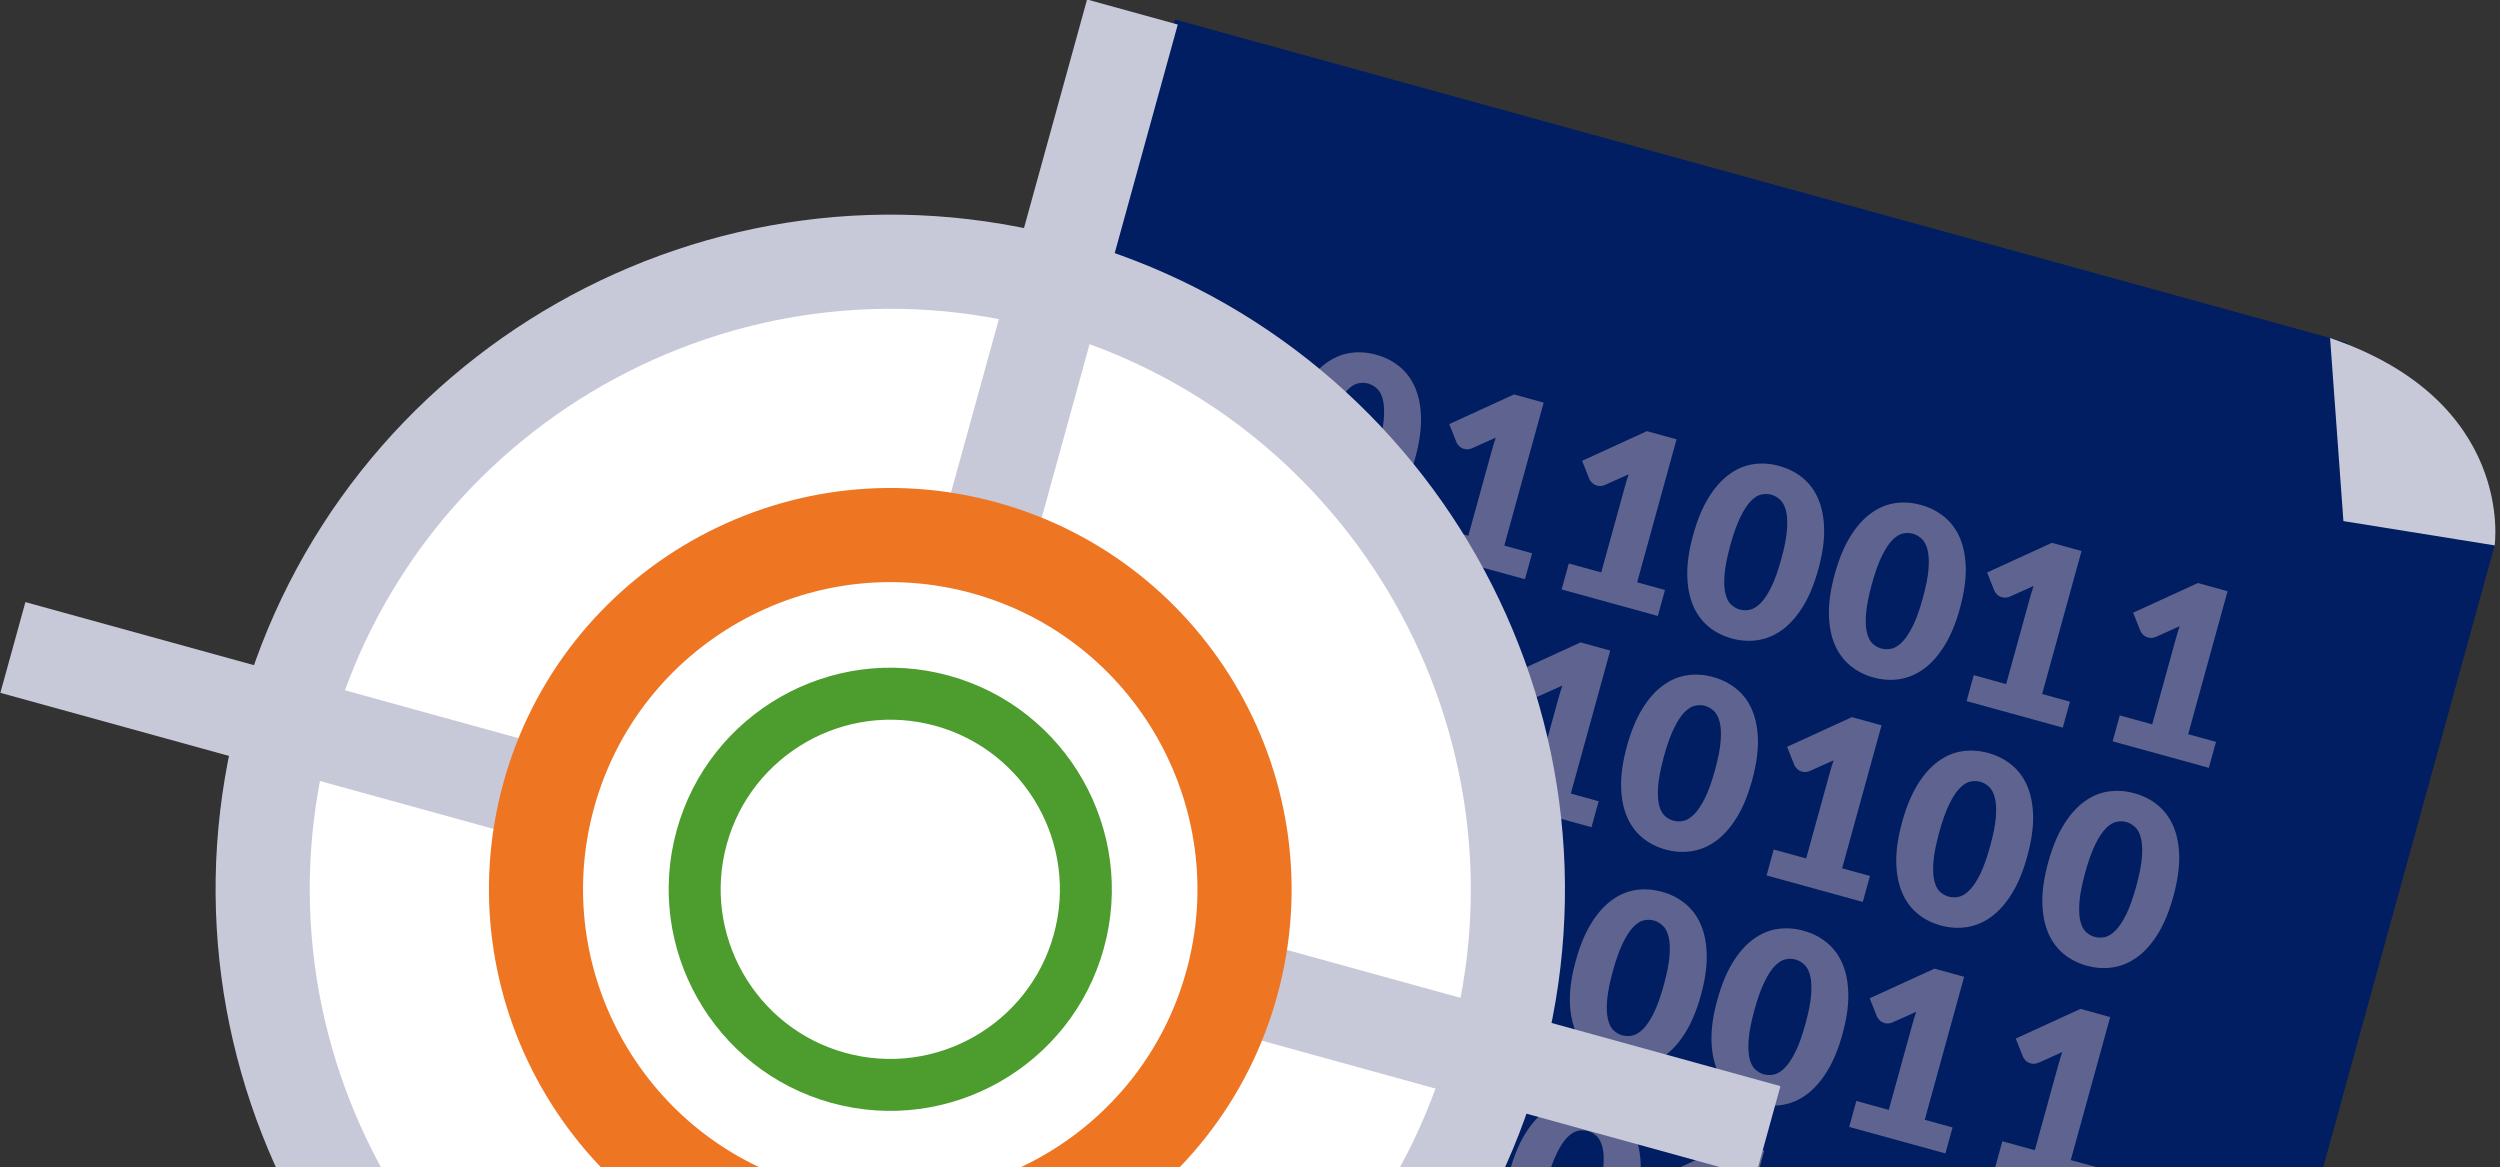 <?xml version="1.0" encoding="utf-8"?>
<!-- Generator: Adobe Illustrator 22.1.0, SVG Export Plug-In . SVG Version: 6.00 Build 0)  -->
<svg version="1.1" id="Layer_1" xmlns="http://www.w3.org/2000/svg" xmlns:xlink="http://www.w3.org/1999/xlink" x="0px" y="0px"
	 width="467px" height="218px" viewBox="0 0 467 218" style="enable-background:new 0 0 467 218;" xml:space="preserve">
<rect x="0" y="0" width="467" height="218" fill="#333333" stroke="none"/>
<style type="text/css">
	.st0{fill:#001E61;}
	.st1{fill:#5F6390;}
	.st2{fill:#C8C9D8;}
	.st3{fill:#FFFFFF;}
	.st4{fill:#EE7623;}
	.st5{fill:#4C9C2E;}
</style>
<g>
	<g>
		<g>
			<g>
				<polygon class="st0" points="382.97,403.01 128.7,332.9 219.48,3.64 438.29,63.97 466,101.88 				"/>
			</g>
			<g>
				<path class="st1" d="M264.35,85.59c-0.76,2.75-1.71,5.06-2.86,6.92c-1.15,1.86-2.43,3.31-3.84,4.35
					c-1.42,1.04-2.93,1.68-4.54,1.94c-1.62,0.25-3.26,0.15-4.93-0.31c-1.67-0.46-3.13-1.22-4.37-2.26c-1.24-1.04-2.2-2.37-2.88-3.98
					c-0.67-1.61-1.02-3.51-1.05-5.69s0.34-4.65,1.1-7.4c0.76-2.76,1.71-5.07,2.85-6.93c1.14-1.86,2.41-3.31,3.82-4.35
					c1.41-1.04,2.91-1.69,4.51-1.94c1.6-0.25,3.24-0.14,4.91,0.32c1.67,0.46,3.14,1.21,4.4,2.25c1.26,1.04,2.23,2.36,2.91,3.98
					c0.68,1.62,1.04,3.51,1.07,5.7C265.48,80.36,265.11,82.83,264.35,85.59z M257.43,83.68c0.6-2.18,0.96-4,1.07-5.47
					c0.11-1.47,0.05-2.66-0.19-3.58c-0.23-0.92-0.6-1.6-1.1-2.06c-0.5-0.45-1.04-0.76-1.63-0.93c-0.59-0.16-1.21-0.18-1.86-0.04
					c-0.65,0.14-1.31,0.54-1.97,1.21c-0.66,0.67-1.32,1.67-1.96,2.99c-0.65,1.32-1.28,3.07-1.88,5.25c-0.6,2.19-0.96,4.02-1.08,5.48
					c-0.12,1.46-0.06,2.65,0.16,3.57c0.22,0.92,0.58,1.61,1.06,2.06c0.49,0.45,1.03,0.76,1.62,0.92c0.59,0.16,1.22,0.18,1.88,0.04
					c0.66-0.14,1.33-0.54,2-1.22c0.68-0.68,1.34-1.67,2-2.98C256.2,87.62,256.82,85.87,257.43,83.68z"/>
				<path class="st1" d="M268.22,98.41l6.06,1.67l4.39-15.91c0.21-0.78,0.46-1.59,0.74-2.43l-4.39,1.98
					c-0.28,0.13-0.55,0.19-0.8,0.21c-0.25,0.02-0.49-0.01-0.7-0.07c-0.38-0.1-0.69-0.28-0.94-0.52c-0.25-0.25-0.42-0.49-0.51-0.72
					l-1.35-3.4l12.1-5.54l5.54,1.53l-7.36,26.71l5.2,1.43l-1.34,4.85l-17.97-4.95L268.22,98.41z"/>
				<path class="st1" d="M293.05,105.26l6.06,1.67l4.39-15.91c0.21-0.78,0.46-1.59,0.74-2.43l-4.39,1.98
					c-0.28,0.13-0.55,0.19-0.8,0.21c-0.26,0.02-0.49-0.01-0.71-0.07c-0.38-0.1-0.69-0.28-0.94-0.52c-0.25-0.25-0.42-0.49-0.51-0.71
					l-1.35-3.4l12.1-5.54l5.54,1.53l-7.36,26.71l5.2,1.43l-1.34,4.85l-17.97-4.95L293.05,105.26z"/>
				<path class="st1" d="M339.66,106.36c-0.76,2.75-1.71,5.06-2.86,6.92c-1.15,1.86-2.43,3.31-3.84,4.35
					c-1.41,1.04-2.93,1.68-4.54,1.94c-1.62,0.25-3.26,0.15-4.94-0.31c-1.67-0.46-3.13-1.21-4.37-2.25c-1.24-1.04-2.2-2.37-2.88-3.98
					c-0.67-1.61-1.02-3.51-1.05-5.69c-0.03-2.18,0.34-4.65,1.1-7.4c0.76-2.76,1.71-5.07,2.85-6.93c1.14-1.86,2.41-3.31,3.82-4.35
					c1.4-1.04,2.91-1.69,4.51-1.94c1.6-0.25,3.24-0.14,4.91,0.32c1.67,0.46,3.14,1.21,4.4,2.25c1.26,1.04,2.23,2.36,2.91,3.98
					c0.68,1.62,1.04,3.51,1.07,5.7C340.79,101.13,340.42,103.6,339.66,106.36z M332.74,104.45c0.6-2.18,0.96-4,1.07-5.47
					c0.11-1.47,0.05-2.66-0.19-3.58c-0.24-0.92-0.6-1.6-1.1-2.06c-0.5-0.45-1.04-0.76-1.63-0.93c-0.59-0.16-1.21-0.18-1.86-0.04
					c-0.65,0.14-1.31,0.55-1.96,1.22c-0.66,0.67-1.32,1.67-1.96,2.99c-0.65,1.32-1.28,3.07-1.88,5.25c-0.6,2.19-0.96,4.02-1.08,5.48
					c-0.12,1.46-0.07,2.65,0.16,3.57c0.22,0.92,0.57,1.61,1.06,2.06c0.49,0.45,1.03,0.76,1.62,0.92c0.59,0.16,1.22,0.18,1.88,0.04
					c0.66-0.14,1.33-0.54,2-1.22c0.68-0.68,1.34-1.67,1.99-2.98C331.51,108.39,332.13,106.64,332.74,104.45z"/>
				<path class="st1" d="M366.11,113.65c-0.76,2.75-1.71,5.06-2.86,6.92c-1.15,1.86-2.43,3.31-3.84,4.35
					c-1.42,1.04-2.93,1.68-4.54,1.94c-1.62,0.25-3.26,0.15-4.93-0.31c-1.67-0.46-3.13-1.22-4.37-2.26c-1.24-1.04-2.2-2.37-2.88-3.98
					c-0.67-1.61-1.02-3.51-1.05-5.69c-0.03-2.18,0.34-4.65,1.1-7.4c0.76-2.76,1.71-5.07,2.85-6.93c1.14-1.86,2.41-3.31,3.82-4.35
					c1.41-1.04,2.91-1.69,4.51-1.94c1.6-0.25,3.24-0.14,4.91,0.32c1.67,0.46,3.14,1.21,4.4,2.25c1.26,1.04,2.23,2.36,2.91,3.98
					c0.68,1.62,1.03,3.51,1.07,5.7C367.23,108.42,366.87,110.89,366.11,113.65z M359.18,111.74c0.6-2.18,0.96-4,1.07-5.47
					c0.11-1.47,0.05-2.66-0.19-3.58c-0.24-0.92-0.6-1.6-1.1-2.06c-0.49-0.45-1.04-0.76-1.63-0.93c-0.59-0.16-1.21-0.18-1.86-0.04
					c-0.66,0.14-1.31,0.55-1.97,1.21c-0.66,0.67-1.32,1.67-1.96,2.99c-0.65,1.32-1.28,3.07-1.88,5.25c-0.6,2.19-0.96,4.02-1.08,5.48
					c-0.12,1.46-0.06,2.65,0.16,3.57c0.22,0.92,0.57,1.61,1.06,2.06c0.49,0.45,1.03,0.76,1.62,0.92c0.59,0.16,1.22,0.18,1.88,0.04
					c0.66-0.14,1.32-0.54,2-1.22c0.68-0.68,1.34-1.67,2-2.98C357.95,115.68,358.58,113.93,359.18,111.74z"/>
				<path class="st1" d="M368.69,126.12l6.06,1.67l4.39-15.91c0.21-0.78,0.46-1.59,0.74-2.43l-4.39,1.98
					c-0.28,0.13-0.55,0.19-0.8,0.21c-0.25,0.02-0.49-0.01-0.7-0.07c-0.38-0.1-0.69-0.28-0.94-0.52c-0.25-0.25-0.42-0.49-0.51-0.71
					l-1.35-3.4l12.1-5.54l5.54,1.53l-7.36,26.71l5.2,1.43l-1.34,4.85l-17.97-4.95L368.69,126.12z"/>
				<path class="st1" d="M395.97,133.64l6.06,1.67l4.39-15.91c0.21-0.78,0.46-1.59,0.74-2.43l-4.39,1.98
					c-0.28,0.13-0.55,0.19-0.8,0.21c-0.25,0.02-0.49-0.01-0.7-0.07c-0.38-0.1-0.69-0.28-0.94-0.52c-0.25-0.25-0.42-0.49-0.51-0.72
					l-1.35-3.4l12.1-5.54l5.54,1.53l-7.36,26.71l5.2,1.43l-1.34,4.85l-17.97-4.95L395.97,133.64z"/>
			</g>
			<g>
				<path class="st1" d="M278.22,132.27c-0.76,2.75-1.71,5.06-2.86,6.92c-1.15,1.86-2.43,3.31-3.84,4.34
					c-1.42,1.04-2.93,1.68-4.54,1.94c-1.62,0.25-3.26,0.15-4.93-0.31c-1.67-0.46-3.13-1.22-4.37-2.26c-1.24-1.04-2.2-2.37-2.87-3.98
					c-0.67-1.61-1.02-3.51-1.05-5.69c-0.03-2.18,0.34-4.65,1.1-7.41s1.71-5.06,2.85-6.92c1.14-1.86,2.41-3.31,3.82-4.35
					c1.41-1.04,2.91-1.69,4.51-1.93c1.6-0.25,3.24-0.14,4.91,0.32c1.67,0.46,3.14,1.21,4.4,2.25c1.26,1.03,2.23,2.36,2.91,3.98
					c0.68,1.62,1.04,3.52,1.07,5.7C279.34,127.05,278.98,129.52,278.22,132.27z M271.29,130.36c0.6-2.18,0.96-4,1.07-5.47
					c0.11-1.47,0.05-2.66-0.19-3.58c-0.23-0.92-0.6-1.6-1.1-2.06c-0.5-0.45-1.04-0.77-1.63-0.93c-0.59-0.16-1.21-0.17-1.86-0.03
					c-0.65,0.14-1.31,0.54-1.97,1.21c-0.66,0.67-1.32,1.67-1.96,2.99c-0.65,1.32-1.28,3.07-1.88,5.25c-0.6,2.19-0.96,4.02-1.08,5.48
					c-0.12,1.46-0.06,2.65,0.15,3.57c0.22,0.92,0.58,1.61,1.06,2.06c0.49,0.45,1.03,0.76,1.62,0.92c0.59,0.16,1.22,0.18,1.88,0.04
					c0.66-0.14,1.33-0.55,2-1.22c0.68-0.68,1.34-1.67,2-2.98C270.06,134.31,270.69,132.56,271.29,130.36z"/>
				<path class="st1" d="M229.58,130.64l6.06,1.67l4.39-15.91c0.21-0.78,0.46-1.59,0.74-2.42l-4.39,1.98
					c-0.28,0.12-0.55,0.19-0.8,0.21c-0.25,0.01-0.49-0.01-0.7-0.07c-0.38-0.1-0.69-0.28-0.94-0.53c-0.25-0.25-0.42-0.49-0.51-0.71
					l-1.35-3.4l12.1-5.54l5.54,1.53l-7.36,26.71l5.2,1.43l-1.34,4.85l-17.97-4.95L229.58,130.64z"/>
				<path class="st1" d="M280.66,144.72l6.06,1.67l4.39-15.91c0.21-0.78,0.46-1.59,0.74-2.42l-4.39,1.98
					c-0.28,0.12-0.55,0.19-0.8,0.21c-0.26,0.01-0.49-0.01-0.71-0.07c-0.38-0.1-0.69-0.28-0.94-0.53c-0.25-0.25-0.42-0.49-0.51-0.71
					l-1.35-3.4l12.1-5.54l5.54,1.53l-7.36,26.71l5.2,1.43l-1.34,4.85l-17.97-4.95L280.66,144.72z"/>
				<path class="st1" d="M378.69,159.98c-0.76,2.75-1.71,5.06-2.86,6.92c-1.15,1.86-2.43,3.31-3.84,4.34
					c-1.41,1.04-2.93,1.68-4.54,1.94c-1.62,0.25-3.26,0.15-4.94-0.31c-1.67-0.46-3.13-1.21-4.37-2.25c-1.24-1.04-2.2-2.37-2.87-3.98
					c-0.67-1.61-1.02-3.51-1.05-5.69c-0.03-2.18,0.34-4.65,1.1-7.41c0.76-2.75,1.71-5.06,2.85-6.92c1.14-1.86,2.41-3.31,3.82-4.35
					c1.4-1.04,2.91-1.69,4.51-1.93c1.6-0.25,3.24-0.14,4.91,0.32c1.67,0.46,3.14,1.21,4.4,2.25c1.26,1.03,2.23,2.36,2.91,3.98
					c0.68,1.62,1.04,3.52,1.07,5.7C379.81,154.75,379.45,157.22,378.69,159.98z M371.76,158.07c0.6-2.18,0.96-4,1.07-5.47
					c0.11-1.47,0.05-2.66-0.19-3.58c-0.24-0.92-0.6-1.6-1.1-2.06c-0.5-0.45-1.04-0.77-1.63-0.93c-0.59-0.16-1.21-0.17-1.86-0.03
					c-0.65,0.14-1.31,0.55-1.96,1.22c-0.66,0.67-1.32,1.67-1.96,2.99c-0.65,1.32-1.28,3.07-1.88,5.25c-0.6,2.19-0.96,4.02-1.08,5.48
					c-0.12,1.46-0.07,2.65,0.15,3.57c0.22,0.92,0.57,1.61,1.06,2.06c0.49,0.45,1.03,0.76,1.62,0.92c0.59,0.16,1.22,0.18,1.88,0.04
					c0.66-0.14,1.33-0.55,2-1.22c0.68-0.68,1.34-1.67,2-2.98C370.53,162.01,371.15,160.26,371.76,158.07z"/>
				<path class="st1" d="M327.28,145.8c-0.76,2.75-1.71,5.06-2.86,6.92c-1.15,1.86-2.43,3.31-3.84,4.34
					c-1.42,1.04-2.93,1.68-4.54,1.94c-1.62,0.25-3.26,0.15-4.93-0.31c-1.67-0.46-3.13-1.22-4.37-2.26c-1.24-1.04-2.2-2.37-2.87-3.98
					c-0.67-1.61-1.02-3.51-1.05-5.69c-0.03-2.18,0.34-4.65,1.1-7.41c0.76-2.75,1.71-5.07,2.85-6.92s2.41-3.31,3.82-4.35
					c1.41-1.04,2.91-1.69,4.51-1.93c1.6-0.25,3.24-0.14,4.91,0.32c1.67,0.46,3.14,1.21,4.4,2.25c1.26,1.03,2.23,2.36,2.91,3.98
					c0.68,1.62,1.03,3.52,1.07,5.7C328.4,140.57,328.04,143.05,327.28,145.8z M320.35,143.89c0.6-2.18,0.96-4,1.07-5.47
					c0.11-1.47,0.05-2.66-0.19-3.58c-0.24-0.92-0.6-1.6-1.1-2.06c-0.49-0.45-1.04-0.77-1.63-0.93c-0.59-0.16-1.21-0.17-1.86-0.03
					c-0.66,0.14-1.31,0.55-1.97,1.21c-0.66,0.67-1.32,1.67-1.96,2.99c-0.65,1.32-1.28,3.07-1.88,5.25c-0.6,2.19-0.96,4.02-1.08,5.48
					c-0.12,1.46-0.06,2.65,0.15,3.57c0.22,0.92,0.57,1.61,1.06,2.06c0.49,0.45,1.03,0.76,1.62,0.92c0.59,0.16,1.22,0.18,1.88,0.04
					c0.66-0.14,1.32-0.55,2-1.22c0.68-0.68,1.34-1.67,2-2.98C319.12,147.83,319.74,146.09,320.35,143.89z"/>
				<path class="st1" d="M331.33,158.69l6.06,1.67l4.39-15.91c0.21-0.78,0.46-1.59,0.74-2.43l-4.39,1.98
					c-0.28,0.12-0.55,0.19-0.8,0.21c-0.25,0.01-0.49-0.01-0.7-0.07c-0.38-0.1-0.69-0.28-0.94-0.53c-0.25-0.25-0.42-0.48-0.51-0.71
					l-1.35-3.4l12.1-5.54l5.54,1.53l-7.36,26.71l5.2,1.43l-1.34,4.85l-17.97-4.95L331.33,158.69z"/>
				<path class="st1" d="M405.97,167.5c-0.76,2.75-1.71,5.06-2.86,6.92c-1.15,1.86-2.43,3.31-3.84,4.34
					c-1.41,1.04-2.93,1.68-4.54,1.94c-1.62,0.25-3.26,0.15-4.93-0.31s-3.13-1.22-4.37-2.25c-1.24-1.04-2.2-2.37-2.87-3.98
					c-0.68-1.61-1.02-3.51-1.05-5.69c-0.03-2.18,0.34-4.65,1.1-7.41c0.76-2.75,1.71-5.06,2.85-6.92c1.14-1.86,2.41-3.31,3.82-4.35
					c1.4-1.04,2.91-1.69,4.51-1.93c1.6-0.25,3.23-0.14,4.91,0.32c1.67,0.46,3.14,1.21,4.4,2.25c1.26,1.03,2.23,2.36,2.91,3.98
					c0.68,1.62,1.04,3.52,1.07,5.7C407.09,162.27,406.73,164.74,405.97,167.5z M399.04,165.59c0.6-2.18,0.96-4,1.07-5.47
					c0.11-1.47,0.05-2.66-0.19-3.58c-0.23-0.92-0.6-1.6-1.1-2.06c-0.5-0.45-1.04-0.77-1.63-0.93c-0.59-0.16-1.21-0.17-1.86-0.03
					c-0.65,0.14-1.31,0.55-1.96,1.22c-0.66,0.67-1.32,1.67-1.97,2.99c-0.65,1.32-1.28,3.07-1.88,5.25c-0.6,2.19-0.96,4.02-1.08,5.48
					c-0.11,1.46-0.06,2.65,0.16,3.57c0.22,0.92,0.57,1.61,1.06,2.06c0.49,0.45,1.03,0.76,1.62,0.92c0.59,0.16,1.22,0.18,1.88,0.04
					c0.66-0.14,1.33-0.55,2-1.22c0.68-0.67,1.34-1.67,2-2.98C397.81,169.53,398.44,167.78,399.04,165.59z"/>
			</g>
			<g>
				<path class="st1" d="M242.42,165.14c-0.76,2.75-1.71,5.06-2.86,6.92c-1.15,1.86-2.43,3.31-3.84,4.35
					c-1.42,1.04-2.93,1.68-4.54,1.94c-1.62,0.25-3.26,0.15-4.93-0.31c-1.67-0.46-3.13-1.22-4.37-2.26c-1.24-1.04-2.2-2.37-2.88-3.98
					c-0.67-1.61-1.02-3.51-1.05-5.69c-0.03-2.18,0.34-4.65,1.1-7.4c0.76-2.76,1.71-5.07,2.85-6.93c1.14-1.86,2.41-3.31,3.82-4.35
					c1.41-1.04,2.91-1.69,4.51-1.94c1.6-0.25,3.24-0.14,4.91,0.32c1.67,0.46,3.14,1.21,4.4,2.25c1.26,1.04,2.23,2.36,2.91,3.98
					c0.68,1.62,1.04,3.51,1.07,5.7C243.54,159.91,243.18,162.38,242.42,165.14z M235.49,163.23c0.6-2.18,0.96-4,1.07-5.47
					c0.11-1.47,0.05-2.66-0.19-3.58c-0.23-0.92-0.6-1.6-1.1-2.06c-0.5-0.45-1.04-0.76-1.63-0.93c-0.59-0.16-1.21-0.18-1.86-0.04
					c-0.65,0.14-1.31,0.54-1.97,1.21c-0.66,0.67-1.32,1.67-1.96,2.99c-0.65,1.32-1.28,3.07-1.88,5.25c-0.6,2.19-0.96,4.02-1.08,5.48
					c-0.12,1.46-0.06,2.65,0.16,3.57c0.22,0.92,0.58,1.61,1.06,2.06c0.49,0.45,1.03,0.76,1.62,0.92c0.59,0.16,1.22,0.18,1.88,0.04
					c0.66-0.14,1.33-0.54,2-1.22c0.68-0.68,1.34-1.67,2-2.98C234.26,167.17,234.89,165.42,235.49,163.23z"/>
				<path class="st1" d="M246.29,177.96l6.06,1.67l4.39-15.91c0.21-0.78,0.46-1.59,0.74-2.43l-4.39,1.98
					c-0.28,0.13-0.55,0.19-0.8,0.21c-0.25,0.02-0.49-0.01-0.7-0.07c-0.38-0.1-0.69-0.28-0.94-0.52c-0.25-0.25-0.42-0.49-0.51-0.72
					l-1.35-3.4l12.1-5.54l5.54,1.53l-7.36,26.71l5.2,1.43l-1.34,4.85l-17.97-4.95L246.29,177.96z"/>
				<path class="st1" d="M271.12,184.81l6.06,1.67l4.39-15.91c0.21-0.78,0.46-1.59,0.74-2.43l-4.39,1.98
					c-0.28,0.13-0.55,0.19-0.8,0.21c-0.26,0.02-0.49-0.01-0.71-0.07c-0.38-0.1-0.69-0.28-0.94-0.52c-0.25-0.25-0.42-0.49-0.51-0.71
					l-1.35-3.4l12.1-5.54l5.54,1.53l-7.36,26.71l5.19,1.43l-1.34,4.85l-17.97-4.95L271.12,184.81z"/>
				<path class="st1" d="M317.73,185.9c-0.76,2.75-1.71,5.06-2.86,6.92c-1.15,1.86-2.43,3.31-3.84,4.35
					c-1.41,1.04-2.93,1.68-4.54,1.94c-1.62,0.25-3.26,0.15-4.94-0.31c-1.67-0.46-3.13-1.21-4.37-2.25c-1.24-1.04-2.2-2.37-2.88-3.98
					c-0.67-1.61-1.02-3.51-1.05-5.69c-0.03-2.18,0.34-4.65,1.1-7.4c0.76-2.76,1.71-5.07,2.85-6.93c1.14-1.86,2.41-3.31,3.82-4.35
					c1.4-1.04,2.91-1.69,4.51-1.94c1.6-0.25,3.24-0.14,4.91,0.32c1.67,0.46,3.14,1.21,4.4,2.25c1.26,1.04,2.23,2.36,2.91,3.98
					c0.68,1.62,1.04,3.51,1.07,5.7C318.85,180.67,318.49,183.15,317.73,185.9z M310.8,183.99c0.6-2.18,0.96-4,1.07-5.47
					c0.11-1.47,0.05-2.66-0.19-3.58c-0.24-0.92-0.6-1.6-1.1-2.06c-0.5-0.45-1.04-0.76-1.63-0.93c-0.59-0.16-1.21-0.18-1.86-0.04
					c-0.65,0.14-1.31,0.55-1.96,1.22c-0.66,0.67-1.32,1.67-1.96,2.99c-0.65,1.32-1.28,3.07-1.88,5.25c-0.6,2.19-0.96,4.02-1.08,5.48
					c-0.12,1.46-0.07,2.65,0.16,3.57c0.22,0.92,0.57,1.61,1.06,2.06c0.49,0.45,1.03,0.76,1.62,0.92c0.59,0.16,1.22,0.18,1.88,0.04
					c0.66-0.14,1.33-0.54,2-1.22c0.68-0.68,1.34-1.67,1.99-2.98C309.57,187.94,310.2,186.18,310.8,183.99z"/>
				<path class="st1" d="M344.17,193.19c-0.76,2.75-1.71,5.06-2.86,6.92c-1.15,1.86-2.43,3.31-3.84,4.35
					c-1.42,1.04-2.93,1.68-4.54,1.94c-1.62,0.25-3.26,0.15-4.93-0.31c-1.67-0.46-3.13-1.22-4.37-2.26c-1.24-1.04-2.2-2.37-2.88-3.98
					c-0.67-1.61-1.02-3.51-1.05-5.69c-0.03-2.18,0.34-4.65,1.1-7.4c0.76-2.76,1.71-5.07,2.85-6.93c1.14-1.86,2.41-3.31,3.82-4.35
					c1.41-1.04,2.91-1.69,4.51-1.94c1.6-0.25,3.24-0.14,4.91,0.32c1.67,0.46,3.14,1.21,4.4,2.25c1.26,1.04,2.23,2.36,2.91,3.98
					c0.68,1.62,1.03,3.51,1.07,5.7C345.3,187.97,344.93,190.44,344.17,193.19z M337.25,191.28c0.6-2.18,0.96-4,1.07-5.47
					c0.11-1.47,0.05-2.66-0.19-3.58c-0.24-0.92-0.6-1.6-1.1-2.06c-0.49-0.45-1.04-0.76-1.63-0.93c-0.59-0.16-1.21-0.18-1.86-0.04
					c-0.66,0.14-1.31,0.55-1.97,1.21c-0.66,0.67-1.32,1.67-1.96,2.99c-0.65,1.32-1.28,3.07-1.88,5.25c-0.6,2.19-0.96,4.02-1.08,5.48
					c-0.12,1.46-0.06,2.65,0.16,3.57c0.22,0.92,0.57,1.61,1.06,2.06c0.49,0.45,1.03,0.76,1.62,0.92c0.59,0.16,1.22,0.18,1.88,0.04
					c0.66-0.14,1.32-0.54,2-1.22c0.68-0.68,1.34-1.67,2-2.98C336.02,195.23,336.64,193.48,337.25,191.28z"/>
				<path class="st1" d="M346.76,205.66l6.06,1.67l4.39-15.91c0.21-0.78,0.46-1.59,0.74-2.43l-4.39,1.98
					c-0.28,0.13-0.55,0.19-0.8,0.21c-0.25,0.02-0.49-0.01-0.7-0.07c-0.38-0.1-0.69-0.28-0.94-0.52c-0.25-0.25-0.42-0.49-0.51-0.71
					l-1.35-3.4l12.1-5.54l5.54,1.53l-7.36,26.71l5.2,1.43l-1.34,4.85l-17.97-4.95L346.76,205.66z"/>
				<path class="st1" d="M374.04,213.19l6.06,1.67l4.39-15.91c0.21-0.78,0.46-1.59,0.74-2.43l-4.39,1.98
					c-0.28,0.13-0.55,0.19-0.8,0.21c-0.25,0.02-0.49-0.01-0.7-0.07c-0.38-0.1-0.69-0.28-0.94-0.52c-0.25-0.25-0.42-0.49-0.51-0.72
					l-1.35-3.4l12.1-5.54l5.54,1.53l-7.36,26.71l5.2,1.43l-1.34,4.85l-17.97-4.95L374.04,213.19z"/>
			</g>
			<g>
				<path class="st1" d="M256.32,211.7c-0.76,2.75-1.71,5.06-2.86,6.92c-1.15,1.86-2.43,3.31-3.84,4.34
					c-1.42,1.04-2.93,1.68-4.54,1.94c-1.62,0.25-3.26,0.15-4.93-0.31c-1.67-0.46-3.13-1.22-4.37-2.26c-1.24-1.04-2.2-2.37-2.87-3.98
					c-0.67-1.61-1.02-3.51-1.05-5.69c-0.03-2.18,0.34-4.65,1.1-7.41c0.76-2.75,1.71-5.06,2.85-6.92c1.14-1.86,2.41-3.31,3.82-4.35
					c1.41-1.04,2.91-1.69,4.51-1.93c1.6-0.25,3.24-0.14,4.91,0.32c1.67,0.46,3.14,1.21,4.4,2.25c1.26,1.03,2.23,2.36,2.91,3.98
					c0.68,1.62,1.04,3.52,1.07,5.7C257.44,206.47,257.08,208.94,256.32,211.7z M249.39,209.79c0.6-2.18,0.96-4,1.07-5.47
					c0.11-1.47,0.05-2.66-0.19-3.58c-0.23-0.92-0.6-1.6-1.1-2.06c-0.5-0.45-1.04-0.77-1.63-0.93c-0.59-0.16-1.21-0.17-1.86-0.03
					c-0.65,0.14-1.31,0.54-1.97,1.21c-0.66,0.67-1.32,1.67-1.96,2.99c-0.65,1.32-1.28,3.07-1.88,5.25c-0.6,2.19-0.96,4.02-1.08,5.48
					c-0.12,1.46-0.06,2.65,0.16,3.57c0.22,0.92,0.58,1.61,1.06,2.06c0.49,0.45,1.03,0.76,1.62,0.92c0.59,0.16,1.22,0.18,1.88,0.04
					c0.66-0.14,1.33-0.55,2-1.22c0.68-0.68,1.34-1.67,2-2.98C248.16,213.73,248.79,211.98,249.39,209.79z"/>
				<path class="st1" d="M207.68,210.06l6.06,1.67l4.39-15.91c0.21-0.78,0.46-1.59,0.74-2.42l-4.39,1.98
					c-0.28,0.12-0.55,0.19-0.8,0.21c-0.25,0.01-0.49-0.01-0.7-0.07c-0.38-0.1-0.69-0.28-0.94-0.53c-0.25-0.25-0.42-0.49-0.51-0.71
					l-1.35-3.4l12.1-5.54l5.54,1.53l-7.36,26.71l5.2,1.43l-1.34,4.85l-17.97-4.95L207.68,210.06z"/>
				<path class="st1" d="M258.76,224.15l6.06,1.67l4.39-15.91c0.21-0.78,0.46-1.59,0.74-2.42l-4.39,1.98
					c-0.28,0.12-0.55,0.19-0.8,0.21c-0.26,0.01-0.49-0.01-0.71-0.07c-0.38-0.1-0.69-0.28-0.94-0.53c-0.25-0.25-0.42-0.49-0.51-0.71
					l-1.35-3.4l12.1-5.54l5.54,1.53l-7.36,26.71l5.2,1.43l-1.34,4.85l-17.97-4.95L258.76,224.15z"/>
				<path class="st1" d="M356.79,239.4c-0.76,2.75-1.71,5.06-2.86,6.92c-1.15,1.86-2.43,3.31-3.84,4.34
					c-1.41,1.04-2.93,1.68-4.54,1.94c-1.62,0.25-3.26,0.15-4.94-0.31c-1.67-0.46-3.13-1.21-4.37-2.25c-1.24-1.04-2.2-2.37-2.87-3.98
					c-0.67-1.61-1.02-3.51-1.05-5.69c-0.03-2.18,0.34-4.65,1.1-7.41c0.76-2.75,1.71-5.06,2.85-6.92c1.14-1.86,2.41-3.31,3.82-4.35
					c1.4-1.04,2.91-1.69,4.51-1.93c1.6-0.25,3.24-0.14,4.91,0.32c1.67,0.46,3.14,1.21,4.4,2.25c1.26,1.03,2.23,2.36,2.91,3.98
					c0.68,1.62,1.04,3.52,1.07,5.7C357.91,234.17,357.55,236.65,356.79,239.4z M349.86,237.49c0.6-2.18,0.96-4,1.07-5.47
					c0.11-1.47,0.05-2.66-0.19-3.58c-0.24-0.92-0.6-1.6-1.1-2.06c-0.5-0.45-1.04-0.77-1.63-0.93c-0.59-0.16-1.21-0.17-1.86-0.03
					c-0.65,0.14-1.31,0.55-1.96,1.22c-0.66,0.67-1.32,1.67-1.96,2.99c-0.65,1.32-1.28,3.07-1.88,5.25c-0.6,2.19-0.96,4.02-1.08,5.48
					c-0.12,1.46-0.07,2.65,0.15,3.57c0.22,0.92,0.57,1.61,1.06,2.06c0.49,0.45,1.03,0.76,1.62,0.92c0.59,0.16,1.22,0.18,1.88,0.04
					c0.66-0.14,1.33-0.55,2-1.22c0.68-0.68,1.34-1.67,2-2.98C348.63,241.43,349.26,239.68,349.86,237.49z"/>
				<path class="st1" d="M305.38,225.22c-0.76,2.75-1.71,5.06-2.86,6.92c-1.15,1.86-2.43,3.31-3.84,4.34
					c-1.42,1.04-2.93,1.68-4.54,1.94c-1.62,0.25-3.26,0.15-4.93-0.31c-1.67-0.46-3.13-1.22-4.37-2.26c-1.24-1.04-2.2-2.37-2.87-3.98
					c-0.67-1.61-1.02-3.51-1.05-5.69c-0.03-2.18,0.34-4.65,1.1-7.41c0.76-2.75,1.71-5.07,2.85-6.92s2.41-3.31,3.82-4.35
					c1.41-1.04,2.91-1.69,4.51-1.93c1.6-0.25,3.24-0.14,4.91,0.32c1.67,0.46,3.14,1.21,4.4,2.25c1.26,1.03,2.23,2.36,2.91,3.98
					c0.68,1.62,1.03,3.52,1.07,5.7C306.5,220,306.14,222.47,305.38,225.22z M298.45,223.31c0.6-2.18,0.96-4,1.07-5.47
					c0.11-1.47,0.05-2.66-0.19-3.58c-0.24-0.92-0.6-1.6-1.1-2.06c-0.49-0.45-1.04-0.77-1.63-0.93c-0.59-0.16-1.21-0.17-1.86-0.03
					c-0.66,0.14-1.31,0.55-1.97,1.21c-0.66,0.67-1.32,1.67-1.96,2.99c-0.65,1.32-1.28,3.07-1.88,5.25c-0.6,2.19-0.96,4.02-1.08,5.48
					c-0.12,1.46-0.06,2.65,0.15,3.57c0.22,0.92,0.57,1.61,1.06,2.06c0.49,0.45,1.03,0.76,1.62,0.92c0.59,0.16,1.22,0.18,1.88,0.04
					c0.66-0.14,1.32-0.55,2-1.22c0.68-0.68,1.34-1.67,2-2.98C297.22,227.26,297.84,225.51,298.45,223.31z"/>
				<path class="st1" d="M309.43,238.12l6.06,1.67l4.39-15.91c0.21-0.78,0.46-1.59,0.74-2.43l-4.39,1.98
					c-0.28,0.12-0.55,0.19-0.8,0.21c-0.25,0.01-0.49-0.01-0.7-0.07c-0.38-0.1-0.69-0.28-0.94-0.53c-0.25-0.25-0.42-0.48-0.51-0.71
					l-1.35-3.4l12.1-5.54l5.54,1.53l-7.36,26.71l5.2,1.43l-1.34,4.85l-17.97-4.95L309.43,238.12z"/>
				<path class="st1" d="M384.07,246.92c-0.76,2.75-1.71,5.06-2.86,6.92c-1.15,1.86-2.43,3.31-3.84,4.34
					c-1.41,1.04-2.93,1.68-4.54,1.94c-1.62,0.25-3.26,0.15-4.93-0.31s-3.13-1.22-4.37-2.25c-1.24-1.04-2.2-2.37-2.87-3.98
					c-0.68-1.61-1.02-3.51-1.05-5.69c-0.03-2.18,0.34-4.65,1.1-7.41c0.76-2.75,1.71-5.06,2.85-6.92c1.14-1.86,2.41-3.31,3.82-4.35
					c1.4-1.04,2.91-1.69,4.51-1.93c1.6-0.25,3.23-0.14,4.91,0.32c1.67,0.46,3.14,1.21,4.4,2.25c1.26,1.03,2.23,2.36,2.91,3.98
					c0.68,1.62,1.04,3.52,1.07,5.7C385.19,241.7,384.83,244.17,384.07,246.92z M377.14,245.01c0.6-2.18,0.96-4,1.07-5.47
					c0.11-1.47,0.05-2.66-0.19-3.58c-0.23-0.92-0.6-1.6-1.1-2.06c-0.5-0.45-1.04-0.77-1.63-0.93c-0.59-0.16-1.21-0.17-1.86-0.03
					c-0.65,0.14-1.31,0.55-1.96,1.22c-0.66,0.67-1.32,1.67-1.97,2.99c-0.65,1.32-1.28,3.07-1.88,5.25c-0.6,2.19-0.96,4.02-1.08,5.48
					c-0.11,1.46-0.06,2.65,0.16,3.57c0.22,0.92,0.57,1.61,1.06,2.06c0.49,0.45,1.03,0.76,1.62,0.92c0.59,0.16,1.22,0.18,1.88,0.04
					c0.66-0.14,1.33-0.55,2-1.22c0.68-0.67,1.34-1.67,2-2.98C375.91,248.95,376.54,247.21,377.14,245.01z"/>
			</g>
			<g>
				<path class="st1" d="M219.84,247.04c-0.76,2.75-1.71,5.06-2.86,6.92c-1.15,1.86-2.43,3.31-3.84,4.35
					c-1.42,1.04-2.93,1.68-4.54,1.94c-1.62,0.25-3.26,0.15-4.93-0.31c-1.67-0.46-3.13-1.22-4.37-2.26c-1.24-1.04-2.2-2.37-2.88-3.98
					c-0.67-1.61-1.02-3.51-1.05-5.69c-0.03-2.18,0.34-4.65,1.1-7.4c0.76-2.76,1.71-5.07,2.85-6.93c1.14-1.86,2.41-3.31,3.82-4.35
					c1.41-1.04,2.91-1.69,4.51-1.94c1.6-0.25,3.24-0.14,4.91,0.32c1.67,0.46,3.14,1.21,4.4,2.25c1.26,1.04,2.23,2.36,2.91,3.98
					c0.68,1.62,1.04,3.51,1.07,5.7C220.96,241.81,220.6,244.28,219.84,247.04z M212.91,245.13c0.6-2.18,0.96-4,1.07-5.47
					c0.11-1.47,0.05-2.66-0.19-3.58c-0.23-0.92-0.6-1.6-1.1-2.06c-0.5-0.45-1.04-0.76-1.63-0.93c-0.59-0.16-1.21-0.18-1.86-0.04
					c-0.65,0.14-1.31,0.54-1.97,1.21c-0.66,0.67-1.32,1.67-1.96,2.99c-0.65,1.32-1.28,3.07-1.88,5.25c-0.6,2.19-0.96,4.02-1.08,5.48
					c-0.12,1.46-0.06,2.65,0.16,3.57c0.22,0.92,0.58,1.61,1.06,2.06c0.49,0.45,1.03,0.76,1.62,0.92c0.59,0.16,1.22,0.18,1.88,0.04
					c0.66-0.14,1.33-0.54,2-1.22c0.68-0.68,1.34-1.67,2-2.98C211.68,249.07,212.31,247.32,212.91,245.13z"/>
				<path class="st1" d="M223.71,259.86l6.06,1.67l4.39-15.91c0.21-0.78,0.46-1.59,0.74-2.43l-4.39,1.98
					c-0.28,0.13-0.55,0.19-0.8,0.21c-0.25,0.02-0.49-0.01-0.7-0.07c-0.38-0.1-0.69-0.28-0.94-0.52c-0.25-0.25-0.42-0.49-0.51-0.72
					l-1.35-3.4l12.1-5.54l5.54,1.53l-7.36,26.71l5.2,1.43l-1.34,4.85l-17.97-4.95L223.71,259.86z"/>
				<path class="st1" d="M248.54,266.7l6.06,1.67l4.39-15.91c0.21-0.78,0.46-1.59,0.74-2.43l-4.39,1.98
					c-0.28,0.13-0.55,0.19-0.8,0.21c-0.26,0.02-0.49-0.01-0.71-0.07c-0.38-0.1-0.69-0.28-0.94-0.52c-0.25-0.25-0.42-0.49-0.51-0.71
					l-1.35-3.4l12.1-5.54l5.54,1.53l-7.36,26.71l5.19,1.43l-1.34,4.85l-17.97-4.95L248.54,266.7z"/>
				<path class="st1" d="M295.15,267.8c-0.76,2.75-1.71,5.06-2.86,6.92c-1.15,1.86-2.43,3.31-3.84,4.35
					c-1.41,1.04-2.93,1.68-4.54,1.94c-1.62,0.25-3.26,0.15-4.94-0.31c-1.67-0.46-3.13-1.21-4.37-2.25c-1.24-1.04-2.2-2.37-2.88-3.98
					c-0.67-1.61-1.02-3.51-1.05-5.69c-0.03-2.18,0.34-4.65,1.1-7.4c0.76-2.76,1.71-5.07,2.85-6.93c1.14-1.86,2.41-3.31,3.82-4.35
					c1.4-1.04,2.91-1.69,4.51-1.94c1.6-0.25,3.24-0.14,4.91,0.32c1.67,0.46,3.14,1.21,4.4,2.25c1.26,1.04,2.23,2.36,2.91,3.98
					c0.68,1.62,1.04,3.52,1.07,5.7C296.27,262.57,295.91,265.04,295.15,267.8z M288.22,265.89c0.6-2.18,0.96-4,1.07-5.47
					c0.11-1.47,0.05-2.66-0.19-3.58c-0.24-0.92-0.6-1.6-1.1-2.06c-0.5-0.45-1.04-0.76-1.63-0.93c-0.59-0.16-1.21-0.18-1.86-0.04
					c-0.65,0.14-1.31,0.55-1.96,1.22c-0.66,0.67-1.32,1.67-1.96,2.99c-0.65,1.32-1.28,3.07-1.88,5.25c-0.6,2.19-0.96,4.02-1.08,5.48
					c-0.12,1.46-0.07,2.65,0.16,3.57c0.22,0.92,0.57,1.61,1.06,2.06c0.49,0.45,1.03,0.76,1.62,0.92c0.59,0.16,1.22,0.18,1.88,0.04
					c0.66-0.14,1.33-0.54,2-1.22c0.68-0.68,1.34-1.67,1.99-2.98C286.99,269.83,287.62,268.08,288.22,265.89z"/>
				<path class="st1" d="M321.59,275.09c-0.76,2.75-1.71,5.06-2.86,6.92c-1.15,1.86-2.43,3.31-3.84,4.35
					c-1.42,1.04-2.93,1.68-4.54,1.94c-1.62,0.25-3.26,0.15-4.93-0.31c-1.67-0.46-3.13-1.22-4.37-2.26c-1.24-1.04-2.2-2.37-2.88-3.98
					c-0.67-1.61-1.02-3.51-1.05-5.69c-0.03-2.18,0.34-4.65,1.1-7.4c0.76-2.76,1.71-5.07,2.85-6.93c1.14-1.86,2.41-3.31,3.82-4.35
					c1.41-1.04,2.91-1.69,4.51-1.94c1.6-0.25,3.24-0.14,4.91,0.32c1.67,0.46,3.14,1.21,4.4,2.25c1.26,1.04,2.23,2.36,2.91,3.98
					c0.68,1.62,1.03,3.51,1.07,5.7C322.72,269.86,322.35,272.33,321.59,275.09z M314.67,273.18c0.6-2.18,0.96-4,1.07-5.47
					c0.11-1.47,0.05-2.66-0.19-3.58c-0.24-0.92-0.6-1.6-1.1-2.06c-0.49-0.45-1.04-0.76-1.63-0.93c-0.59-0.16-1.21-0.18-1.86-0.04
					c-0.66,0.14-1.31,0.55-1.97,1.21c-0.66,0.67-1.32,1.67-1.96,2.99c-0.65,1.32-1.28,3.07-1.88,5.25c-0.6,2.19-0.96,4.02-1.08,5.48
					c-0.12,1.46-0.06,2.65,0.16,3.57c0.22,0.92,0.57,1.61,1.06,2.06c0.49,0.45,1.03,0.76,1.62,0.92c0.59,0.16,1.22,0.18,1.88,0.04
					c0.66-0.14,1.32-0.54,2-1.22c0.68-0.68,1.34-1.67,2-2.98C313.43,277.12,314.06,275.37,314.67,273.18z"/>
				<path class="st1" d="M324.17,287.56l6.06,1.67l4.39-15.91c0.21-0.78,0.46-1.59,0.74-2.43l-4.39,1.98
					c-0.28,0.13-0.55,0.19-0.8,0.21c-0.25,0.02-0.49-0.01-0.7-0.07c-0.38-0.1-0.69-0.28-0.94-0.52c-0.25-0.25-0.42-0.49-0.51-0.71
					l-1.35-3.4l12.1-5.54l5.54,1.53l-7.36,26.71l5.2,1.43l-1.34,4.85l-17.97-4.95L324.17,287.56z"/>
				<path class="st1" d="M351.46,295.08l6.06,1.67l4.39-15.91c0.21-0.78,0.46-1.59,0.74-2.43l-4.39,1.98
					c-0.28,0.13-0.55,0.19-0.8,0.21c-0.25,0.02-0.49-0.01-0.7-0.07c-0.38-0.1-0.69-0.28-0.94-0.52c-0.25-0.25-0.42-0.49-0.51-0.72
					l-1.35-3.4l12.1-5.54l5.54,1.53l-7.36,26.71l5.2,1.43l-1.34,4.85l-17.97-4.95L351.46,295.08z"/>
			</g>
			<g>
				<path class="st1" d="M233.7,293.72c-0.76,2.75-1.71,5.06-2.86,6.92c-1.15,1.86-2.43,3.31-3.84,4.34
					c-1.42,1.04-2.93,1.68-4.54,1.94c-1.62,0.25-3.26,0.15-4.93-0.31c-1.67-0.46-3.13-1.22-4.37-2.26c-1.24-1.04-2.2-2.37-2.87-3.98
					c-0.67-1.61-1.02-3.51-1.05-5.69s0.34-4.65,1.1-7.41c0.76-2.75,1.71-5.06,2.85-6.92c1.14-1.86,2.41-3.31,3.82-4.35
					c1.41-1.04,2.91-1.69,4.51-1.93c1.6-0.25,3.24-0.14,4.91,0.32c1.67,0.46,3.14,1.21,4.4,2.25c1.26,1.03,2.23,2.36,2.91,3.98
					c0.68,1.62,1.04,3.52,1.07,5.7C234.83,288.49,234.46,290.96,233.7,293.72z M226.78,291.81c0.6-2.18,0.96-4,1.07-5.47
					c0.11-1.47,0.05-2.66-0.19-3.58c-0.23-0.92-0.6-1.6-1.1-2.06c-0.5-0.45-1.04-0.77-1.63-0.93c-0.59-0.16-1.21-0.17-1.86-0.03
					c-0.65,0.14-1.31,0.54-1.97,1.21c-0.66,0.67-1.32,1.67-1.96,2.99c-0.65,1.32-1.28,3.07-1.88,5.25c-0.6,2.19-0.96,4.02-1.08,5.48
					c-0.12,1.46-0.06,2.65,0.15,3.57c0.22,0.92,0.58,1.61,1.06,2.06c0.49,0.45,1.03,0.76,1.62,0.92c0.59,0.16,1.22,0.18,1.88,0.04
					c0.66-0.14,1.33-0.55,2-1.22c0.68-0.68,1.34-1.67,2-2.98C225.54,295.75,226.17,294,226.78,291.81z"/>
				<path class="st1" d="M185.06,292.08l6.06,1.67l4.39-15.91c0.21-0.78,0.46-1.59,0.74-2.42l-4.39,1.98
					c-0.28,0.12-0.55,0.19-0.8,0.21c-0.25,0.01-0.49-0.01-0.7-0.07c-0.38-0.1-0.69-0.28-0.94-0.53c-0.25-0.25-0.42-0.49-0.51-0.71
					l-1.35-3.4l12.1-5.54l5.54,1.53l-7.36,26.71l5.2,1.43l-1.34,4.85l-17.97-4.95L185.06,292.08z"/>
				<path class="st1" d="M236.15,306.17l6.06,1.67l4.39-15.91c0.21-0.78,0.46-1.59,0.74-2.42l-4.39,1.98
					c-0.28,0.12-0.55,0.19-0.8,0.21c-0.26,0.01-0.49-0.01-0.71-0.07c-0.38-0.1-0.69-0.28-0.94-0.53c-0.25-0.25-0.42-0.49-0.51-0.71
					l-1.35-3.4l12.1-5.54l5.54,1.53l-7.36,26.71l5.19,1.43l-1.34,4.85l-17.97-4.95L236.15,306.17z"/>
				<path class="st1" d="M334.17,321.42c-0.76,2.75-1.71,5.06-2.86,6.92c-1.15,1.86-2.43,3.31-3.84,4.34
					c-1.41,1.04-2.93,1.68-4.54,1.94c-1.62,0.25-3.26,0.15-4.94-0.31c-1.67-0.46-3.13-1.21-4.37-2.25c-1.24-1.04-2.2-2.37-2.87-3.98
					c-0.67-1.61-1.02-3.51-1.05-5.69c-0.03-2.18,0.34-4.65,1.1-7.41c0.76-2.75,1.71-5.06,2.85-6.92c1.14-1.86,2.41-3.31,3.82-4.35
					c1.4-1.04,2.91-1.69,4.51-1.93c1.6-0.25,3.24-0.14,4.91,0.32c1.67,0.46,3.14,1.21,4.4,2.25c1.26,1.03,2.23,2.36,2.91,3.98
					c0.68,1.62,1.04,3.52,1.07,5.7C335.3,316.19,334.93,318.67,334.17,321.42z M327.25,319.51c0.6-2.18,0.96-4,1.07-5.47
					c0.11-1.47,0.05-2.66-0.19-3.58c-0.24-0.92-0.6-1.6-1.1-2.06c-0.5-0.45-1.04-0.77-1.63-0.93c-0.59-0.16-1.21-0.17-1.86-0.03
					c-0.65,0.14-1.31,0.55-1.96,1.22c-0.66,0.67-1.32,1.67-1.96,2.99c-0.65,1.32-1.28,3.07-1.88,5.25c-0.6,2.19-0.96,4.02-1.08,5.48
					c-0.12,1.46-0.07,2.65,0.15,3.57c0.22,0.92,0.57,1.61,1.06,2.06c0.49,0.45,1.03,0.76,1.62,0.92c0.59,0.16,1.22,0.18,1.88,0.04
					c0.66-0.14,1.33-0.55,2-1.22c0.68-0.68,1.34-1.67,2-2.98C326.01,323.45,326.64,321.7,327.25,319.51z"/>
				<path class="st1" d="M282.76,307.24c-0.76,2.75-1.71,5.06-2.86,6.92c-1.15,1.86-2.43,3.31-3.84,4.34
					c-1.42,1.04-2.93,1.68-4.54,1.94c-1.62,0.25-3.26,0.15-4.93-0.31c-1.67-0.46-3.13-1.22-4.37-2.26c-1.24-1.04-2.2-2.37-2.87-3.98
					c-0.67-1.61-1.02-3.51-1.05-5.69c-0.03-2.18,0.34-4.65,1.1-7.41c0.76-2.75,1.71-5.07,2.85-6.92c1.14-1.86,2.41-3.31,3.82-4.35
					c1.41-1.04,2.91-1.69,4.51-1.93c1.6-0.25,3.24-0.14,4.91,0.32c1.67,0.46,3.14,1.21,4.4,2.25c1.26,1.03,2.23,2.36,2.91,3.98
					c0.68,1.62,1.03,3.52,1.07,5.7C283.88,302.02,283.52,304.49,282.76,307.24z M275.83,305.33c0.6-2.18,0.96-4,1.07-5.47
					c0.11-1.47,0.05-2.66-0.19-3.58c-0.24-0.92-0.6-1.6-1.1-2.06c-0.49-0.45-1.04-0.77-1.63-0.93c-0.59-0.16-1.21-0.17-1.86-0.03
					c-0.66,0.14-1.31,0.55-1.97,1.21c-0.66,0.67-1.32,1.67-1.96,2.99c-0.65,1.32-1.28,3.07-1.88,5.25c-0.6,2.19-0.96,4.02-1.08,5.48
					c-0.12,1.46-0.06,2.65,0.15,3.57c0.22,0.92,0.57,1.61,1.06,2.06c0.49,0.45,1.03,0.76,1.62,0.92c0.59,0.16,1.22,0.18,1.88,0.04
					c0.66-0.14,1.32-0.55,2-1.22c0.68-0.68,1.34-1.67,2-2.98C274.6,309.28,275.23,307.53,275.83,305.33z"/>
				<path class="st1" d="M286.81,320.14l6.06,1.67l4.39-15.91c0.21-0.78,0.46-1.59,0.74-2.43l-4.39,1.98
					c-0.28,0.12-0.55,0.19-0.8,0.21c-0.25,0.01-0.49-0.01-0.7-0.07c-0.38-0.1-0.69-0.28-0.94-0.53c-0.25-0.25-0.42-0.48-0.51-0.71
					l-1.35-3.4l12.1-5.54l5.54,1.53l-7.36,26.71l5.2,1.43l-1.34,4.85l-17.97-4.95L286.81,320.14z"/>
				<path class="st1" d="M361.45,328.94c-0.76,2.75-1.71,5.06-2.86,6.92c-1.15,1.86-2.43,3.31-3.84,4.34
					c-1.41,1.04-2.93,1.68-4.54,1.94c-1.62,0.25-3.26,0.15-4.93-0.31c-1.67-0.46-3.13-1.22-4.37-2.25c-1.24-1.04-2.2-2.37-2.87-3.98
					c-0.68-1.61-1.02-3.51-1.05-5.69c-0.03-2.18,0.34-4.65,1.1-7.41c0.76-2.75,1.71-5.06,2.85-6.92c1.14-1.86,2.41-3.31,3.82-4.35
					c1.4-1.04,2.91-1.69,4.51-1.93c1.6-0.25,3.23-0.14,4.91,0.32s3.14,1.21,4.4,2.25c1.26,1.03,2.23,2.36,2.91,3.98
					c0.68,1.62,1.04,3.52,1.07,5.7C362.58,323.72,362.21,326.19,361.45,328.94z M354.53,327.03c0.6-2.18,0.96-4,1.07-5.47
					c0.11-1.47,0.05-2.66-0.19-3.58c-0.23-0.92-0.6-1.6-1.1-2.06c-0.5-0.45-1.04-0.77-1.63-0.93c-0.59-0.16-1.21-0.17-1.86-0.03
					c-0.65,0.14-1.31,0.55-1.96,1.22c-0.66,0.67-1.32,1.67-1.97,2.99c-0.65,1.32-1.28,3.07-1.88,5.25c-0.6,2.19-0.96,4.02-1.08,5.48
					c-0.11,1.46-0.06,2.65,0.16,3.57c0.22,0.92,0.57,1.61,1.06,2.06c0.49,0.45,1.03,0.76,1.62,0.92c0.59,0.16,1.22,0.18,1.88,0.04
					c0.66-0.14,1.33-0.55,2-1.22c0.68-0.67,1.34-1.67,2-2.98C353.29,330.97,353.92,329.23,354.53,327.03z"/>
			</g>
		</g>
		<g>
			<path class="st2" d="M435.26,63.14l2.49,34.2l28.25,4.54C466,101.88,469.94,74.94,435.26,63.14z"/>
		</g>
	</g>
	<g>
		<g>
			<path class="st2" d="M132.8,287.6c-66.98-18.47-106.45-87.99-87.98-154.97S132.81,26.17,199.8,44.64s106.46,87.99,87.99,154.98
				C269.31,266.6,199.79,306.07,132.8,287.6z"/>
			<path class="st3" d="M195.12,61.6C137.49,45.7,77.66,79.66,61.77,137.3c-15.89,57.64,18.07,117.46,75.71,133.35
				c57.64,15.89,117.46-18.07,133.36-75.71C286.73,137.31,252.76,77.49,195.12,61.6z"/>
			<g>
				
					<rect x="146.46" y="42.96" transform="matrix(0.266 -0.964 0.964 0.266 95.359 228.719)" class="st2" width="102.75" height="17.58"/>
			</g>
			<g>
				
					<rect x="43.14" y="83.21" transform="matrix(0.266 -0.964 0.964 0.266 -91.62 148.874)" class="st2" width="17.58" height="102.76"/>
			</g>
			<g>
				
					<rect x="83.39" y="271.7" transform="matrix(0.266 -0.964 0.964 0.266 -171.456 335.856)" class="st2" width="102.76" height="17.58"/>
			</g>
			<g>
				
					<rect x="271.88" y="146.28" transform="matrix(0.266 -0.964 0.964 0.266 15.514 415.684)" class="st2" width="17.58" height="102.76"/>
			</g>
			<g>
				<path class="st4" d="M146.37,238.39c-39.85-10.99-63.32-52.34-52.33-92.19c10.99-39.85,52.34-63.33,92.19-52.34
					c39.85,10.99,63.33,52.34,52.34,92.19C227.58,225.9,186.23,249.38,146.37,238.39z M181.55,110.81
					c-30.5-8.41-62.16,9.56-70.57,40.06c-8.41,30.5,9.56,62.16,40.06,70.57c30.5,8.41,62.16-9.56,70.57-40.06
					C230.03,150.88,212.06,119.22,181.55,110.81z"/>
			</g>
			<g>
				<path class="st5" d="M155.3,206.02c-22-6.07-34.96-28.9-28.9-50.9c6.07-22,28.9-34.97,50.9-28.9c22,6.07,34.97,28.9,28.9,50.91
					C200.14,199.13,177.3,212.09,155.3,206.02z M174.72,135.58c-16.84-4.64-34.32,5.28-38.96,22.12
					c-4.64,16.84,5.28,34.32,22.12,38.97c16.84,4.64,34.33-5.28,38.97-22.12C201.49,157.7,191.56,140.22,174.72,135.58z"/>
			</g>
		</g>
	</g>
</g>
</svg>
